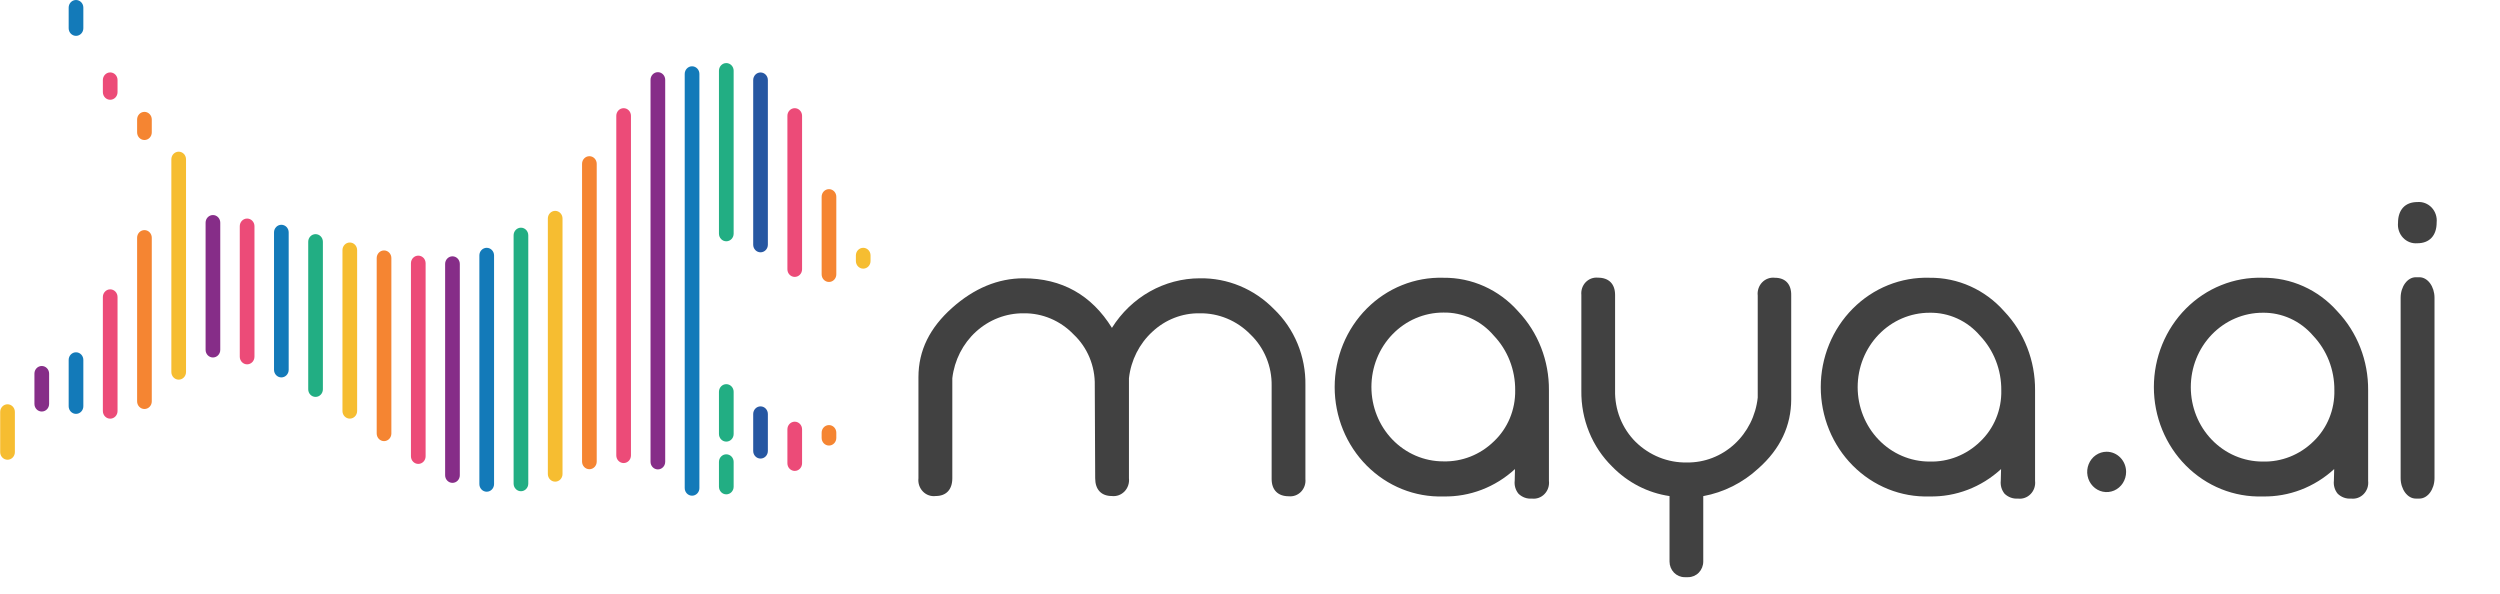 <svg width="122" height="29" viewBox="0 0 122 29" fill="none" xmlns="http://www.w3.org/2000/svg">
<path d="M7.407 11.602C7.407 11.396 7.247 11.229 7.049 11.229C6.851 11.229 6.691 11.396 6.691 11.602V19.587C6.691 19.793 6.851 19.959 7.049 19.959C7.247 19.959 7.407 19.793 7.407 19.587V11.602Z" fill="#F58532"/>
<path d="M7.407 5.832C7.407 5.626 7.247 5.459 7.049 5.459C6.851 5.459 6.691 5.626 6.691 5.832V6.46C6.691 6.666 6.851 6.833 7.049 6.833C7.247 6.833 7.407 6.666 7.407 6.46V5.832Z" fill="#F58532"/>
<path d="M5.736 14.493C5.736 14.287 5.576 14.12 5.378 14.12C5.18 14.12 5.02 14.287 5.02 14.493V20.059C5.02 20.265 5.18 20.431 5.378 20.431C5.576 20.431 5.736 20.265 5.736 20.059V14.493Z" fill="#EC4B78"/>
<path d="M5.736 3.906C5.736 3.7 5.576 3.534 5.378 3.534C5.18 3.534 5.02 3.7 5.02 3.906V4.497C5.02 4.702 5.18 4.869 5.378 4.869C5.576 4.869 5.736 4.702 5.736 4.497V3.906Z" fill="#EC4B78"/>
<path d="M4.067 17.564C4.067 17.358 3.907 17.192 3.709 17.192C3.511 17.192 3.351 17.358 3.351 17.564V19.824C3.351 20.03 3.511 20.197 3.709 20.197C3.907 20.197 4.067 20.03 4.067 19.824V17.564Z" fill="#137AB9"/>
<path d="M4.067 0.372C4.067 0.167 3.907 0 3.709 0C3.511 0 3.351 0.167 3.351 0.372V1.378C3.351 1.584 3.511 1.75 3.709 1.75C3.907 1.75 4.067 1.584 4.067 1.378V0.372Z" fill="#137AB9"/>
<path d="M2.397 18.233C2.397 18.027 2.236 17.86 2.038 17.86C1.84 17.86 1.68 18.027 1.68 18.233V19.71C1.68 19.916 1.84 20.083 2.038 20.083C2.236 20.083 2.397 19.916 2.397 19.71V18.233Z" fill="#862D88"/>
<path d="M0.726 20.102C0.726 19.896 0.565 19.729 0.367 19.729C0.17 19.729 0.009 19.896 0.009 20.102V22.063C0.009 22.269 0.17 22.435 0.367 22.435C0.565 22.435 0.726 22.269 0.726 22.063V20.102Z" fill="#F6BD31"/>
<path d="M9.078 7.774C9.078 7.568 8.918 7.402 8.72 7.402C8.522 7.402 8.362 7.568 8.362 7.774V18.155C8.362 18.36 8.522 18.527 8.72 18.527C8.918 18.527 9.078 18.36 9.078 18.155V7.774Z" fill="#F6BD31"/>
<path d="M10.749 10.867C10.749 10.661 10.589 10.494 10.391 10.494C10.193 10.494 10.033 10.661 10.033 10.867V17.073C10.033 17.279 10.193 17.445 10.391 17.445C10.589 17.445 10.749 17.279 10.749 17.073V10.867Z" fill="#862D88"/>
<path d="M12.418 11.037C12.418 10.832 12.257 10.665 12.059 10.665C11.861 10.665 11.701 10.832 11.701 11.037V17.407C11.701 17.613 11.861 17.78 12.059 17.78C12.257 17.78 12.418 17.613 12.418 17.407V11.037Z" fill="#EC4B78"/>
<path d="M14.088 11.341C14.088 11.135 13.928 10.969 13.73 10.969C13.533 10.969 13.372 11.135 13.372 11.341V18.046C13.372 18.251 13.533 18.418 13.73 18.418C13.928 18.418 14.088 18.251 14.088 18.046V11.341Z" fill="#137AB9"/>
<path d="M15.757 11.799C15.757 11.593 15.597 11.426 15.399 11.426C15.201 11.426 15.041 11.593 15.041 11.799V18.997C15.041 19.202 15.201 19.369 15.399 19.369C15.597 19.369 15.757 19.202 15.757 18.997V11.799Z" fill="#22AE83"/>
<path d="M17.428 12.207C17.428 12.001 17.268 11.834 17.07 11.834C16.872 11.834 16.712 12.001 16.712 12.207V20.057C16.712 20.262 16.872 20.429 17.07 20.429C17.268 20.429 17.428 20.262 17.428 20.057V12.207Z" fill="#F6BD31"/>
<path d="M19.099 12.593C19.099 12.388 18.939 12.221 18.741 12.221C18.543 12.221 18.383 12.388 18.383 12.593V21.155C18.383 21.36 18.543 21.527 18.741 21.527C18.939 21.527 19.099 21.36 19.099 21.155V12.593Z" fill="#F58532"/>
<path d="M20.77 12.847C20.77 12.641 20.61 12.475 20.412 12.475C20.214 12.475 20.054 12.641 20.054 12.847V22.267C20.054 22.473 20.214 22.639 20.412 22.639C20.61 22.639 20.77 22.473 20.77 22.267V12.847Z" fill="#EC4B78"/>
<path d="M22.439 12.88C22.439 12.675 22.278 12.508 22.08 12.508C21.883 12.508 21.722 12.675 21.722 12.88V23.192C21.722 23.398 21.883 23.564 22.08 23.564C22.278 23.564 22.439 23.398 22.439 23.192V12.88Z" fill="#862D88"/>
<path d="M24.11 12.465C24.11 12.259 23.949 12.093 23.751 12.093C23.553 12.093 23.393 12.259 23.393 12.465V23.623C23.393 23.829 23.553 23.996 23.751 23.996C23.949 23.996 24.11 23.829 24.11 23.623V12.465Z" fill="#137AB9"/>
<path d="M25.78 11.483C25.78 11.278 25.62 11.111 25.422 11.111C25.224 11.111 25.064 11.278 25.064 11.483V23.6C25.064 23.805 25.224 23.972 25.422 23.972C25.62 23.972 25.78 23.805 25.78 23.6V11.483Z" fill="#22AE83"/>
<path d="M27.451 10.663C27.451 10.457 27.291 10.29 27.093 10.29C26.895 10.29 26.735 10.457 26.735 10.663V23.133C26.735 23.338 26.895 23.505 27.093 23.505C27.291 23.505 27.451 23.338 27.451 23.133V10.663Z" fill="#F6BD31"/>
<path d="M29.12 7.995C29.12 7.789 28.96 7.622 28.762 7.622C28.564 7.622 28.404 7.789 28.404 7.995V22.525C28.404 22.731 28.564 22.898 28.762 22.898C28.96 22.898 29.12 22.731 29.12 22.525V7.995Z" fill="#F58532"/>
<path d="M30.791 5.652C30.791 5.446 30.631 5.279 30.433 5.279C30.235 5.279 30.075 5.446 30.075 5.652V22.224C30.075 22.43 30.235 22.597 30.433 22.597C30.631 22.597 30.791 22.43 30.791 22.224V5.652Z" fill="#EC4B78"/>
<path d="M32.462 3.894C32.462 3.689 32.302 3.522 32.104 3.522C31.906 3.522 31.746 3.689 31.746 3.894V22.535C31.746 22.741 31.906 22.907 32.104 22.907C32.302 22.907 32.462 22.741 32.462 22.535V3.894Z" fill="#862D88"/>
<path d="M34.131 3.607C34.131 3.402 33.97 3.235 33.772 3.235C33.575 3.235 33.414 3.402 33.414 3.607V23.818C33.414 24.024 33.575 24.19 33.772 24.19C33.97 24.19 34.131 24.024 34.131 23.818V3.607Z" fill="#137AB9"/>
<path d="M35.802 3.451C35.802 3.245 35.641 3.078 35.443 3.078C35.245 3.078 35.085 3.245 35.085 3.451V11.403C35.085 11.608 35.245 11.775 35.443 11.775C35.641 11.775 35.802 11.608 35.802 11.403V3.451Z" fill="#22AE83"/>
<path d="M35.802 19.12C35.802 18.914 35.641 18.747 35.443 18.747C35.245 18.747 35.085 18.914 35.085 19.12V21.178C35.085 21.384 35.245 21.551 35.443 21.551C35.641 21.551 35.802 21.384 35.802 21.178V19.12Z" fill="#22AE83"/>
<path d="M35.802 22.542C35.802 22.336 35.641 22.17 35.443 22.17C35.245 22.17 35.085 22.336 35.085 22.542V23.752C35.085 23.957 35.245 24.124 35.443 24.124C35.641 24.124 35.802 23.957 35.802 23.752V22.542Z" fill="#22AE83"/>
<path d="M37.472 3.908C37.472 3.703 37.312 3.536 37.114 3.536C36.916 3.536 36.756 3.703 36.756 3.908V11.941C36.756 12.147 36.916 12.313 37.114 12.313C37.312 12.313 37.472 12.147 37.472 11.941V3.908Z" fill="#2657A2"/>
<path d="M37.472 20.204C37.472 19.998 37.312 19.831 37.114 19.831C36.916 19.831 36.756 19.998 36.756 20.204V22.006C36.756 22.212 36.916 22.378 37.114 22.378C37.312 22.378 37.472 22.212 37.472 22.006V20.204Z" fill="#2657A2"/>
<path d="M39.141 5.652C39.141 5.446 38.981 5.279 38.783 5.279C38.585 5.279 38.425 5.446 38.425 5.652V13.141C38.425 13.347 38.585 13.513 38.783 13.513C38.981 13.513 39.141 13.347 39.141 13.141V5.652Z" fill="#EC4B78"/>
<path d="M39.141 20.951C39.141 20.745 38.981 20.578 38.783 20.578C38.585 20.578 38.425 20.745 38.425 20.951V22.608C38.425 22.814 38.585 22.981 38.783 22.981C38.981 22.981 39.141 22.814 39.141 22.608V20.951Z" fill="#EC4B78"/>
<path d="M40.812 9.603C40.812 9.397 40.652 9.23 40.454 9.23C40.256 9.23 40.096 9.397 40.096 9.603V13.388C40.096 13.593 40.256 13.76 40.454 13.76C40.652 13.76 40.812 13.593 40.812 13.388V9.603Z" fill="#F58532"/>
<path d="M40.812 21.117C40.812 20.911 40.652 20.744 40.454 20.744C40.256 20.744 40.096 20.911 40.096 21.117V21.37C40.096 21.576 40.256 21.743 40.454 21.743C40.652 21.743 40.812 21.576 40.812 21.37V21.117Z" fill="#F58532"/>
<path d="M42.483 12.465C42.483 12.259 42.323 12.093 42.125 12.093C41.927 12.093 41.767 12.259 41.767 12.465V12.738C41.767 12.944 41.927 13.11 42.125 13.11C42.323 13.11 42.483 12.944 42.483 12.738V12.465Z" fill="#F6BD31"/>
<path d="M58.552 13.581C57.699 13.582 56.86 13.804 56.111 14.226C55.362 14.649 54.726 15.259 54.262 16C53.269 14.395 51.818 13.581 49.945 13.581C48.709 13.581 47.535 14.067 46.459 15.028C45.383 15.988 44.82 17.089 44.82 18.407V23.338C44.806 23.456 44.819 23.575 44.856 23.687C44.894 23.799 44.956 23.901 45.037 23.985C45.118 24.069 45.217 24.132 45.325 24.17C45.434 24.209 45.549 24.221 45.663 24.206C46.178 24.206 46.473 23.888 46.473 23.338V18.457C46.576 17.578 46.987 16.77 47.629 16.185C48.271 15.601 49.098 15.281 49.952 15.289C50.405 15.282 50.855 15.37 51.275 15.548C51.694 15.726 52.075 15.989 52.395 16.323C52.727 16.636 52.991 17.019 53.169 17.446C53.346 17.874 53.434 18.336 53.425 18.801L53.445 23.338C53.445 23.888 53.74 24.206 54.258 24.206C54.371 24.219 54.485 24.206 54.593 24.167C54.7 24.128 54.797 24.064 54.878 23.981C54.958 23.897 55.019 23.796 55.056 23.685C55.094 23.573 55.106 23.455 55.093 23.338V18.457C55.191 17.58 55.599 16.771 56.238 16.187C56.868 15.598 57.691 15.276 58.54 15.289C59 15.281 59.456 15.368 59.883 15.546C60.309 15.723 60.697 15.988 61.024 16.323C61.356 16.641 61.62 17.029 61.798 17.461C61.976 17.892 62.064 18.358 62.056 18.827V23.376C62.056 23.909 62.361 24.218 62.892 24.218C63.001 24.229 63.112 24.215 63.215 24.177C63.319 24.139 63.413 24.077 63.491 23.997C63.569 23.916 63.628 23.818 63.665 23.711C63.702 23.604 63.715 23.489 63.704 23.376V18.791C63.715 18.097 63.584 17.408 63.32 16.77C63.056 16.132 62.665 15.558 62.173 15.087C61.696 14.599 61.131 14.214 60.509 13.956C59.887 13.697 59.222 13.57 58.552 13.581Z" fill="#414141"/>
<path d="M70.438 13.555C69.749 13.534 69.063 13.656 68.42 13.915C67.777 14.173 67.191 14.563 66.696 15.06C66.201 15.558 65.808 16.153 65.539 16.811C65.271 17.469 65.132 18.177 65.132 18.891C65.132 19.605 65.271 20.313 65.539 20.971C65.808 21.629 66.201 22.224 66.696 22.722C67.191 23.219 67.777 23.609 68.42 23.868C69.063 24.126 69.749 24.248 70.438 24.227C71.724 24.253 72.971 23.775 73.931 22.89L73.918 23.454C73.904 23.568 73.913 23.684 73.945 23.794C73.977 23.905 74.031 24.007 74.103 24.094C74.189 24.178 74.292 24.243 74.404 24.284C74.516 24.325 74.635 24.341 74.753 24.331C74.866 24.345 74.98 24.332 75.088 24.294C75.195 24.255 75.293 24.192 75.373 24.108C75.453 24.025 75.515 23.924 75.552 23.813C75.589 23.701 75.602 23.583 75.588 23.466V19.045C75.6 17.606 75.06 16.221 74.087 15.194C73.624 14.67 73.06 14.254 72.431 13.971C71.803 13.689 71.124 13.547 70.438 13.555ZM73.941 19.045C73.949 19.514 73.86 19.979 73.681 20.409C73.502 20.839 73.236 21.225 72.901 21.54C72.234 22.191 71.345 22.541 70.429 22.515C69.5 22.515 68.608 22.132 67.951 21.451C67.294 20.77 66.925 19.847 66.925 18.884C66.925 17.921 67.294 16.997 67.951 16.317C68.608 15.636 69.5 15.253 70.429 15.253C70.896 15.243 71.359 15.339 71.786 15.534C72.213 15.729 72.593 16.019 72.901 16.382C73.235 16.733 73.499 17.149 73.677 17.606C73.856 18.063 73.945 18.552 73.941 19.045Z" fill="#414141"/>
<path d="M86.614 13.555C86.501 13.541 86.386 13.554 86.279 13.593C86.171 13.632 86.073 13.695 85.993 13.779C85.912 13.862 85.851 13.964 85.814 14.075C85.776 14.187 85.763 14.306 85.777 14.423V19.403C85.683 20.282 85.277 21.092 84.638 21.677C83.999 22.263 83.173 22.581 82.32 22.569C81.395 22.587 80.499 22.228 79.825 21.571C79.496 21.245 79.236 20.852 79.062 20.416C78.888 19.981 78.805 19.512 78.816 19.041V14.392C78.816 13.856 78.511 13.55 77.981 13.55C77.871 13.539 77.761 13.553 77.657 13.591C77.554 13.629 77.46 13.691 77.382 13.771C77.304 13.852 77.245 13.95 77.208 14.057C77.172 14.164 77.159 14.279 77.17 14.392V19.067C77.16 19.758 77.289 20.445 77.548 21.083C77.807 21.72 78.191 22.295 78.676 22.771C79.435 23.55 80.416 24.054 81.473 24.208V27.403C81.473 27.605 81.551 27.799 81.689 27.943C81.828 28.086 82.015 28.166 82.21 28.166H82.382C82.578 28.166 82.765 28.086 82.903 27.943C83.041 27.799 83.119 27.605 83.119 27.403V24.211C84.119 24.027 85.051 23.559 85.809 22.859C86.88 21.91 87.411 20.772 87.411 19.482V14.425C87.425 13.87 87.129 13.555 86.614 13.555Z" fill="#414141"/>
<path d="M94.159 13.555C93.47 13.534 92.783 13.656 92.14 13.915C91.498 14.173 90.911 14.563 90.417 15.06C89.922 15.558 89.528 16.153 89.26 16.811C88.991 17.469 88.853 18.177 88.853 18.891C88.853 19.605 88.991 20.313 89.26 20.971C89.528 21.629 89.922 22.224 90.417 22.722C90.911 23.219 91.498 23.609 92.14 23.868C92.783 24.126 93.47 24.248 94.159 24.227C95.444 24.253 96.692 23.776 97.652 22.89L97.638 23.454C97.625 23.568 97.635 23.684 97.666 23.794C97.698 23.904 97.752 24.006 97.823 24.094C97.91 24.178 98.013 24.242 98.125 24.283C98.237 24.324 98.355 24.34 98.474 24.331C98.587 24.346 98.701 24.333 98.809 24.294C98.917 24.256 99.014 24.193 99.095 24.109C99.176 24.026 99.237 23.925 99.275 23.813C99.312 23.702 99.325 23.583 99.311 23.466V19.045C99.323 17.605 98.782 16.22 97.807 15.194C97.345 14.67 96.781 14.253 96.152 13.971C95.523 13.688 94.844 13.547 94.159 13.555ZM97.663 19.045C97.674 19.515 97.588 19.981 97.41 20.413C97.232 20.845 96.967 21.233 96.633 21.55C95.965 22.2 95.076 22.551 94.159 22.524C93.229 22.524 92.338 22.142 91.681 21.461C91.024 20.78 90.654 19.856 90.654 18.893C90.654 17.93 91.024 17.007 91.681 16.326C92.338 15.645 93.229 15.262 94.159 15.262C94.624 15.253 95.085 15.348 95.51 15.541C95.936 15.734 96.316 16.021 96.624 16.382C96.958 16.733 97.221 17.149 97.399 17.606C97.578 18.063 97.667 18.552 97.663 19.045Z" fill="#414141"/>
<path d="M110.415 13.555C109.726 13.534 109.039 13.656 108.397 13.915C107.754 14.173 107.168 14.563 106.673 15.06C106.178 15.558 105.785 16.153 105.516 16.811C105.247 17.469 105.109 18.177 105.109 18.891C105.109 19.605 105.247 20.313 105.516 20.971C105.785 21.629 106.178 22.224 106.673 22.722C107.168 23.219 107.754 23.609 108.397 23.868C109.039 24.126 109.726 24.248 110.415 24.227C111.7 24.253 112.948 23.775 113.908 22.89L113.894 23.454C113.88 23.568 113.89 23.684 113.922 23.794C113.954 23.905 114.007 24.007 114.08 24.094C114.166 24.178 114.269 24.242 114.381 24.283C114.493 24.324 114.611 24.34 114.73 24.331C114.843 24.345 114.957 24.332 115.064 24.294C115.172 24.255 115.269 24.192 115.35 24.108C115.43 24.025 115.491 23.924 115.529 23.813C115.566 23.701 115.578 23.583 115.565 23.466V19.045C115.571 18.332 115.442 17.625 115.184 16.965C114.927 16.304 114.546 15.702 114.064 15.194C113.601 14.67 113.037 14.253 112.408 13.971C111.779 13.689 111.1 13.547 110.415 13.555ZM113.917 19.045C113.928 19.515 113.842 19.981 113.664 20.413C113.486 20.845 113.221 21.233 112.887 21.55C112.22 22.2 111.331 22.551 110.415 22.524C109.486 22.524 108.594 22.142 107.937 21.461C107.28 20.78 106.911 19.856 106.911 18.893C106.911 17.93 107.28 17.007 107.937 16.326C108.594 15.645 109.486 15.262 110.415 15.262C110.88 15.254 111.34 15.35 111.766 15.543C112.191 15.736 112.571 16.022 112.88 16.382C113.213 16.733 113.477 17.15 113.655 17.607C113.832 18.064 113.922 18.552 113.917 19.045Z" fill="#414141"/>
<path d="M117.966 11.871C118.557 11.871 118.909 11.499 118.909 10.856C118.923 10.723 118.907 10.59 118.865 10.464C118.823 10.338 118.754 10.223 118.664 10.128C118.574 10.033 118.465 9.96 118.344 9.913C118.223 9.867 118.094 9.849 117.966 9.86C117.376 9.86 117.023 10.232 117.023 10.875C117.01 11.008 117.025 11.142 117.068 11.267C117.11 11.393 117.179 11.508 117.269 11.603C117.359 11.698 117.468 11.771 117.589 11.818C117.709 11.864 117.838 11.882 117.966 11.871Z" fill="#414141"/>
<path d="M102.804 22.045C102.616 22.045 102.433 22.103 102.276 22.211C102.12 22.319 101.999 22.473 101.927 22.653C101.855 22.833 101.836 23.031 101.873 23.221C101.909 23.412 102 23.588 102.133 23.725C102.265 23.863 102.435 23.957 102.619 23.995C102.803 24.033 102.994 24.013 103.168 23.939C103.341 23.864 103.49 23.738 103.594 23.576C103.698 23.414 103.754 23.224 103.754 23.029C103.754 22.768 103.654 22.518 103.476 22.334C103.298 22.149 103.056 22.045 102.804 22.045Z" fill="#414141"/>
<path d="M118.065 13.529H117.891C117.486 13.529 117.151 13.982 117.151 14.532V23.328C117.151 23.881 117.486 24.331 117.891 24.331H118.065C118.472 24.331 118.804 23.881 118.804 23.328V14.532C118.804 13.982 118.472 13.529 118.065 13.529Z" fill="#414141"/>
</svg>
